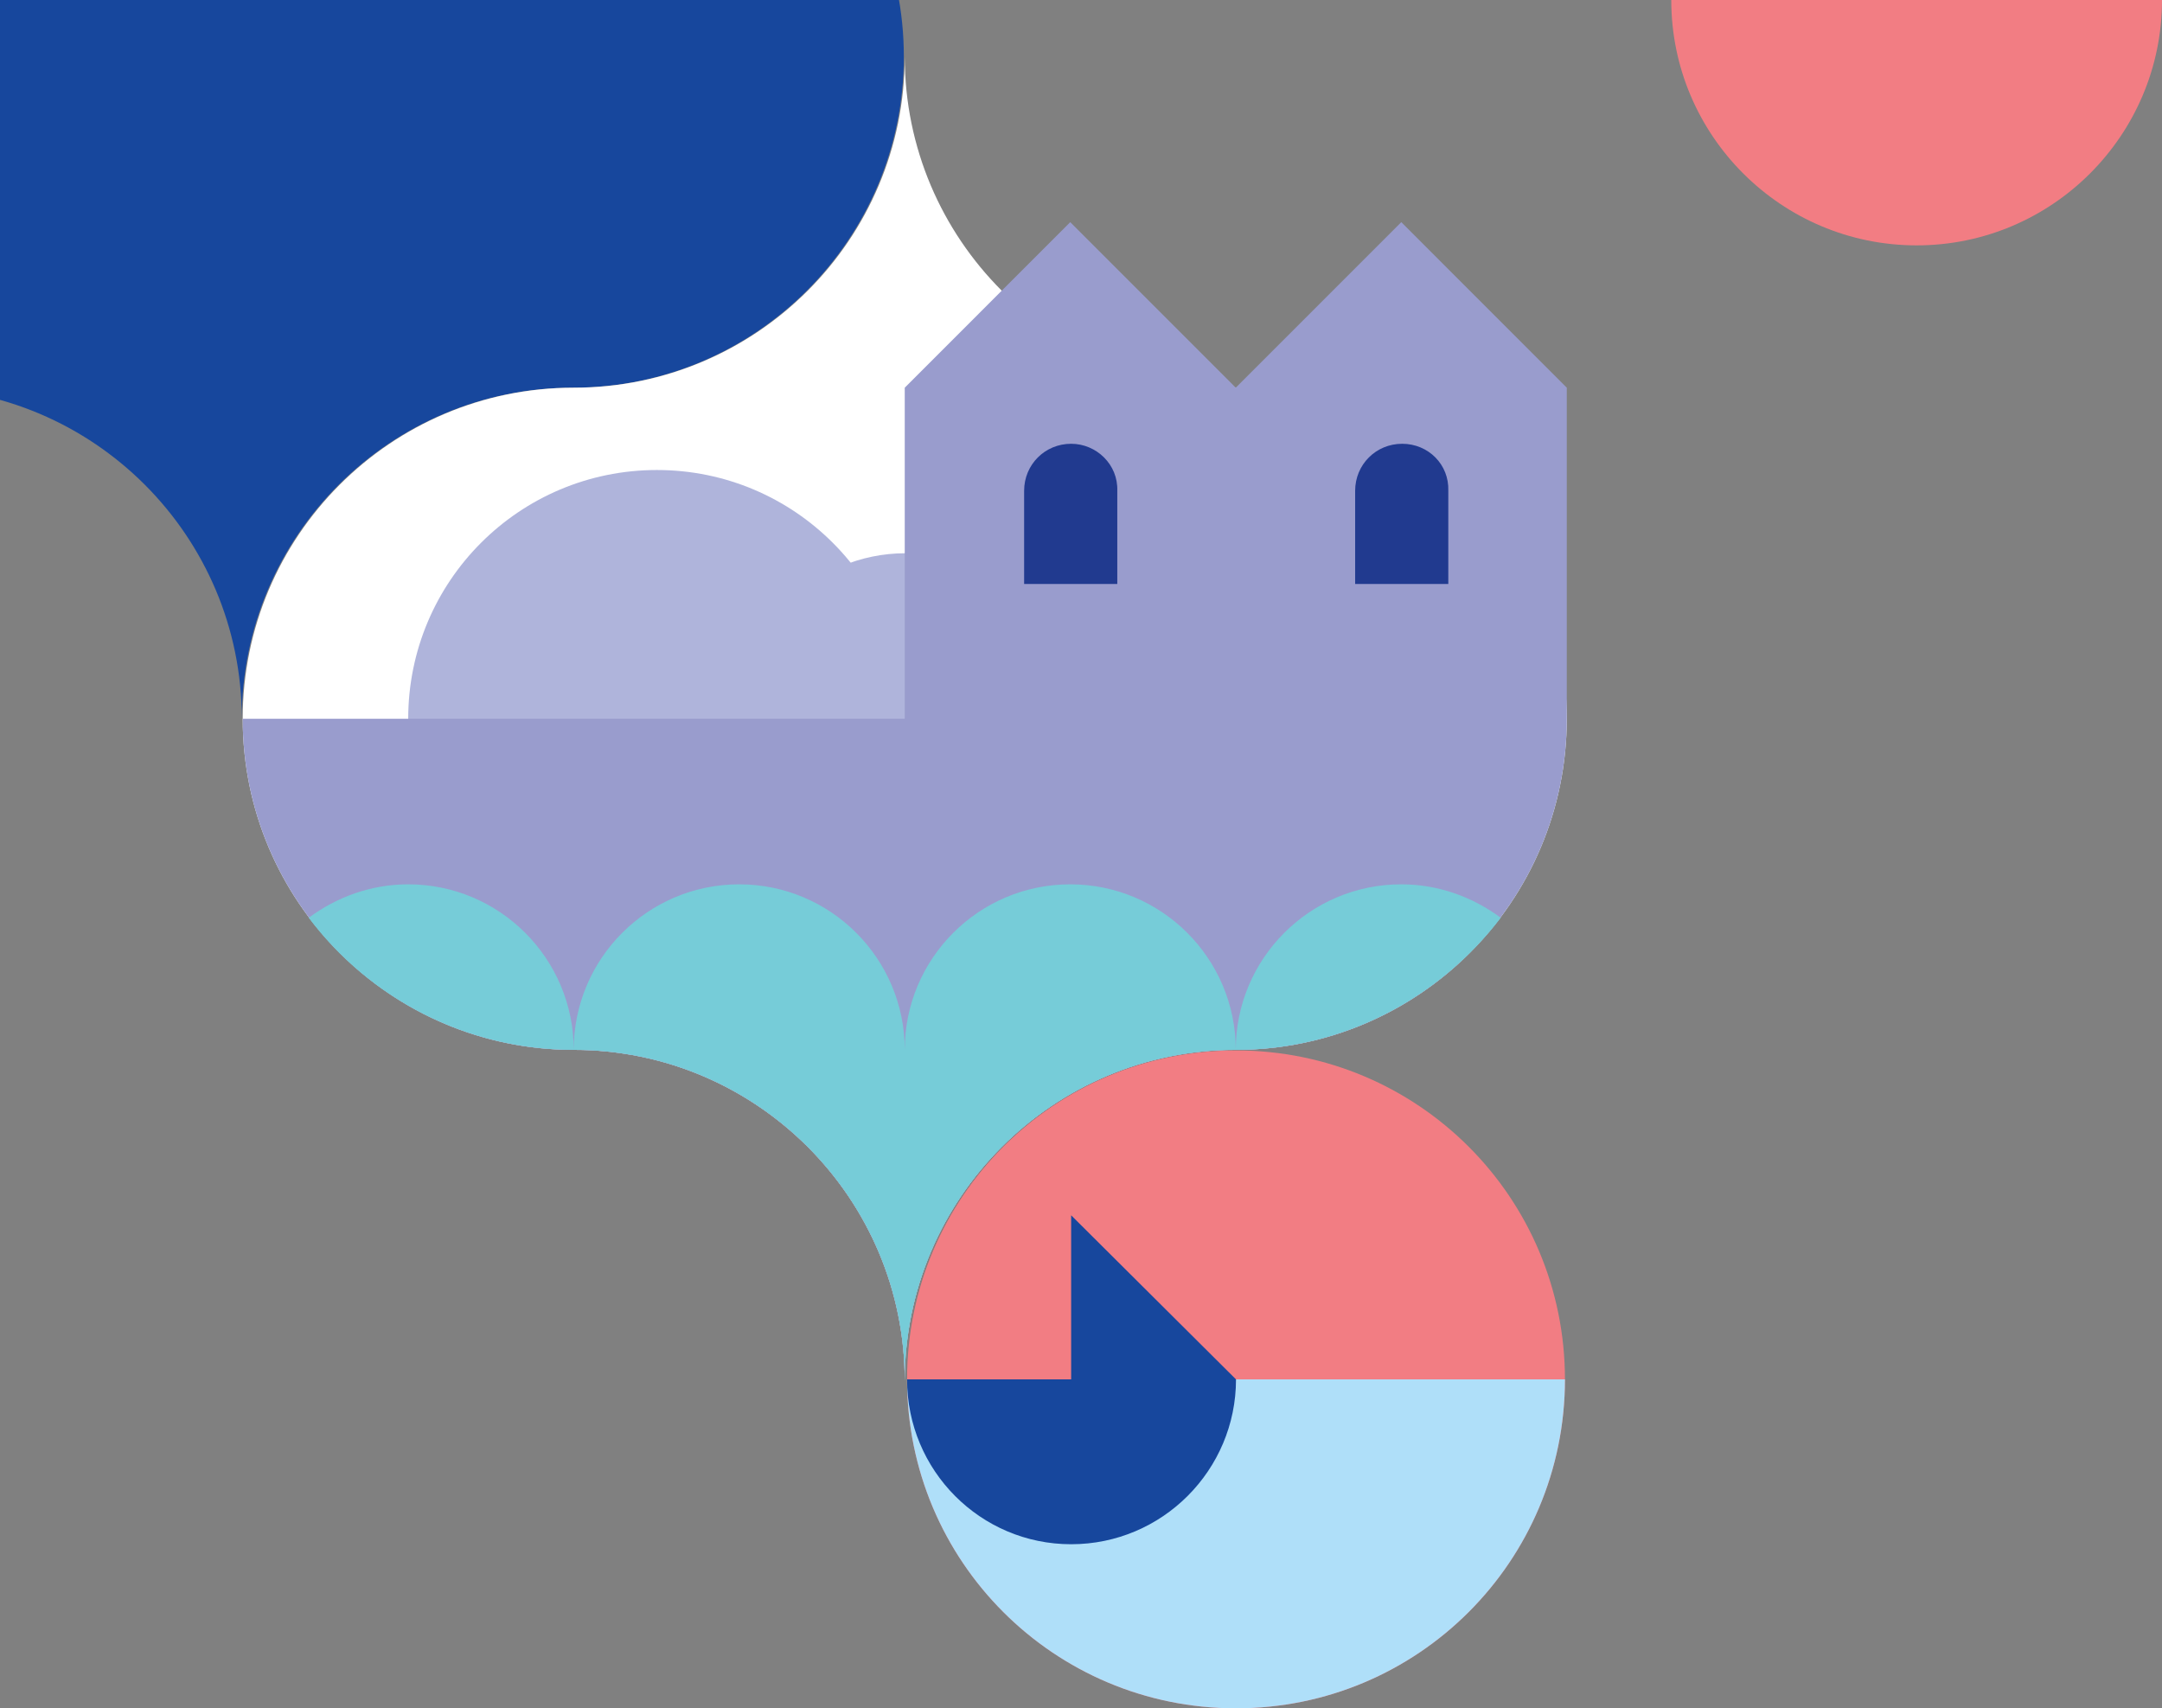 <svg width="467" height="369" viewBox="0 0 467 369" fill="none" xmlns="http://www.w3.org/2000/svg">
<rect x="0" y="0" width="467" height="369" fill="#808080" stroke="none"/>
<path d="M195.233 12.226C195.233 -27.244 163.194 -59.289 123.731 -59.289C84.268 -59.289 52.229 -91.334 52.229 -130.805C52.229 -91.334 20.19 -59.289 -19.273 -59.289C-58.735 -59.289 -90.774 -27.244 -90.774 12.226C-90.774 51.697 -58.735 83.742 -19.273 83.742C20.19 83.742 52.229 115.787 52.229 155.257C52.229 115.787 84.268 83.742 123.731 83.742C163.194 83.742 195.233 51.697 195.233 12.226Z" fill="#17479D"/>
<path d="M338.432 155.257C338.432 115.787 306.393 83.742 266.93 83.742C227.467 83.742 195.428 51.697 195.428 12.227C195.428 51.697 163.389 83.742 123.926 83.742C84.463 83.742 52.424 115.787 52.424 155.257C52.424 194.728 84.463 226.773 123.926 226.773C163.389 226.773 195.428 258.818 195.428 298.288C195.428 258.818 227.467 226.773 266.93 226.773C306.393 226.773 338.432 194.728 338.432 155.257Z" fill="white"/>
<path d="M159.872 155.258C159.872 135.523 175.892 119.5 195.623 119.5C215.355 119.5 231.374 135.523 231.374 155.258H159.872Z" fill="#AFB4DB"/>
<path d="M88.175 155.258C88.175 125.557 112.205 101.523 141.899 101.523C171.594 101.523 195.623 125.557 195.623 155.258C195.623 184.958 171.594 208.992 141.899 208.992C112.205 208.992 88.175 184.958 88.175 155.258Z" fill="#AFB4DB"/>
<path d="M52.424 155.258C52.424 194.728 84.463 226.773 123.926 226.773C163.389 226.773 195.428 258.818 195.428 298.289C195.428 258.818 227.467 226.773 266.93 226.773C306.393 226.773 338.432 194.728 338.432 155.258V83.742L302.681 47.984L266.93 83.742L231.179 47.984L195.428 83.742V155.258H52.424Z" fill="#999CCD"/>
<path d="M123.926 226.773C123.926 207.038 107.907 191.016 88.175 191.016C80.165 191.016 72.742 193.751 66.686 198.245C79.775 215.636 100.678 226.773 123.926 226.773C163.389 226.773 195.428 258.819 195.428 298.289C195.428 258.819 227.467 226.773 266.93 226.773C290.373 226.773 311.081 215.44 324.17 198.245C318.114 193.751 310.69 191.016 302.681 191.016C282.949 191.016 266.93 207.038 266.93 226.773C266.93 207.038 250.91 191.016 231.179 191.016C211.447 191.016 195.428 207.038 195.428 226.773C195.428 207.038 179.408 191.016 159.677 191.016C139.946 191.016 123.926 207.038 123.926 226.773Z" fill="#76CCD8"/>
<path d="M231.374 95.857C225.709 95.857 221.215 100.352 221.215 106.018V126.144H241.338V106.018C241.533 100.352 236.844 95.857 231.374 95.857Z" fill="#213A8F"/>
<path d="M302.876 95.857C297.211 95.857 292.717 100.352 292.717 106.018V126.144H312.839V106.018C313.035 100.352 308.541 95.857 302.876 95.857Z" fill="#213A8F"/>
<g clip-path="url(#clip0)">
<path d="M195.93 297.947C195.93 258.659 227.694 226.895 266.982 226.895C306.27 226.895 338.035 258.659 338.035 297.947C338.035 337.235 306.27 369 266.982 369C227.694 369 195.93 337.235 195.93 297.947Z" fill="#F27D83"/>
<path d="M195.93 297.947C195.93 337.235 227.694 369 266.982 369C306.27 369 338.035 337.235 338.035 297.947H195.93Z" fill="#AFDFF9"/>
<path d="M266.982 297.947C266.982 317.507 251.1 333.557 231.372 333.557C211.812 333.557 195.93 317.674 195.93 297.947H231.372V262.504L266.982 297.947Z" fill="#17479D"/>
</g>
<path d="M361 0C361 29.236 384.764 53 414 53C443.236 53 467 29.236 467 0L361 0Z" fill="#F27D83"/>
<defs>
<clipPath id="clip0">
<rect width="142.105" height="142.105" fill="white" transform="translate(195.93 226.895)"/>
</clipPath>
</defs>
</svg>
